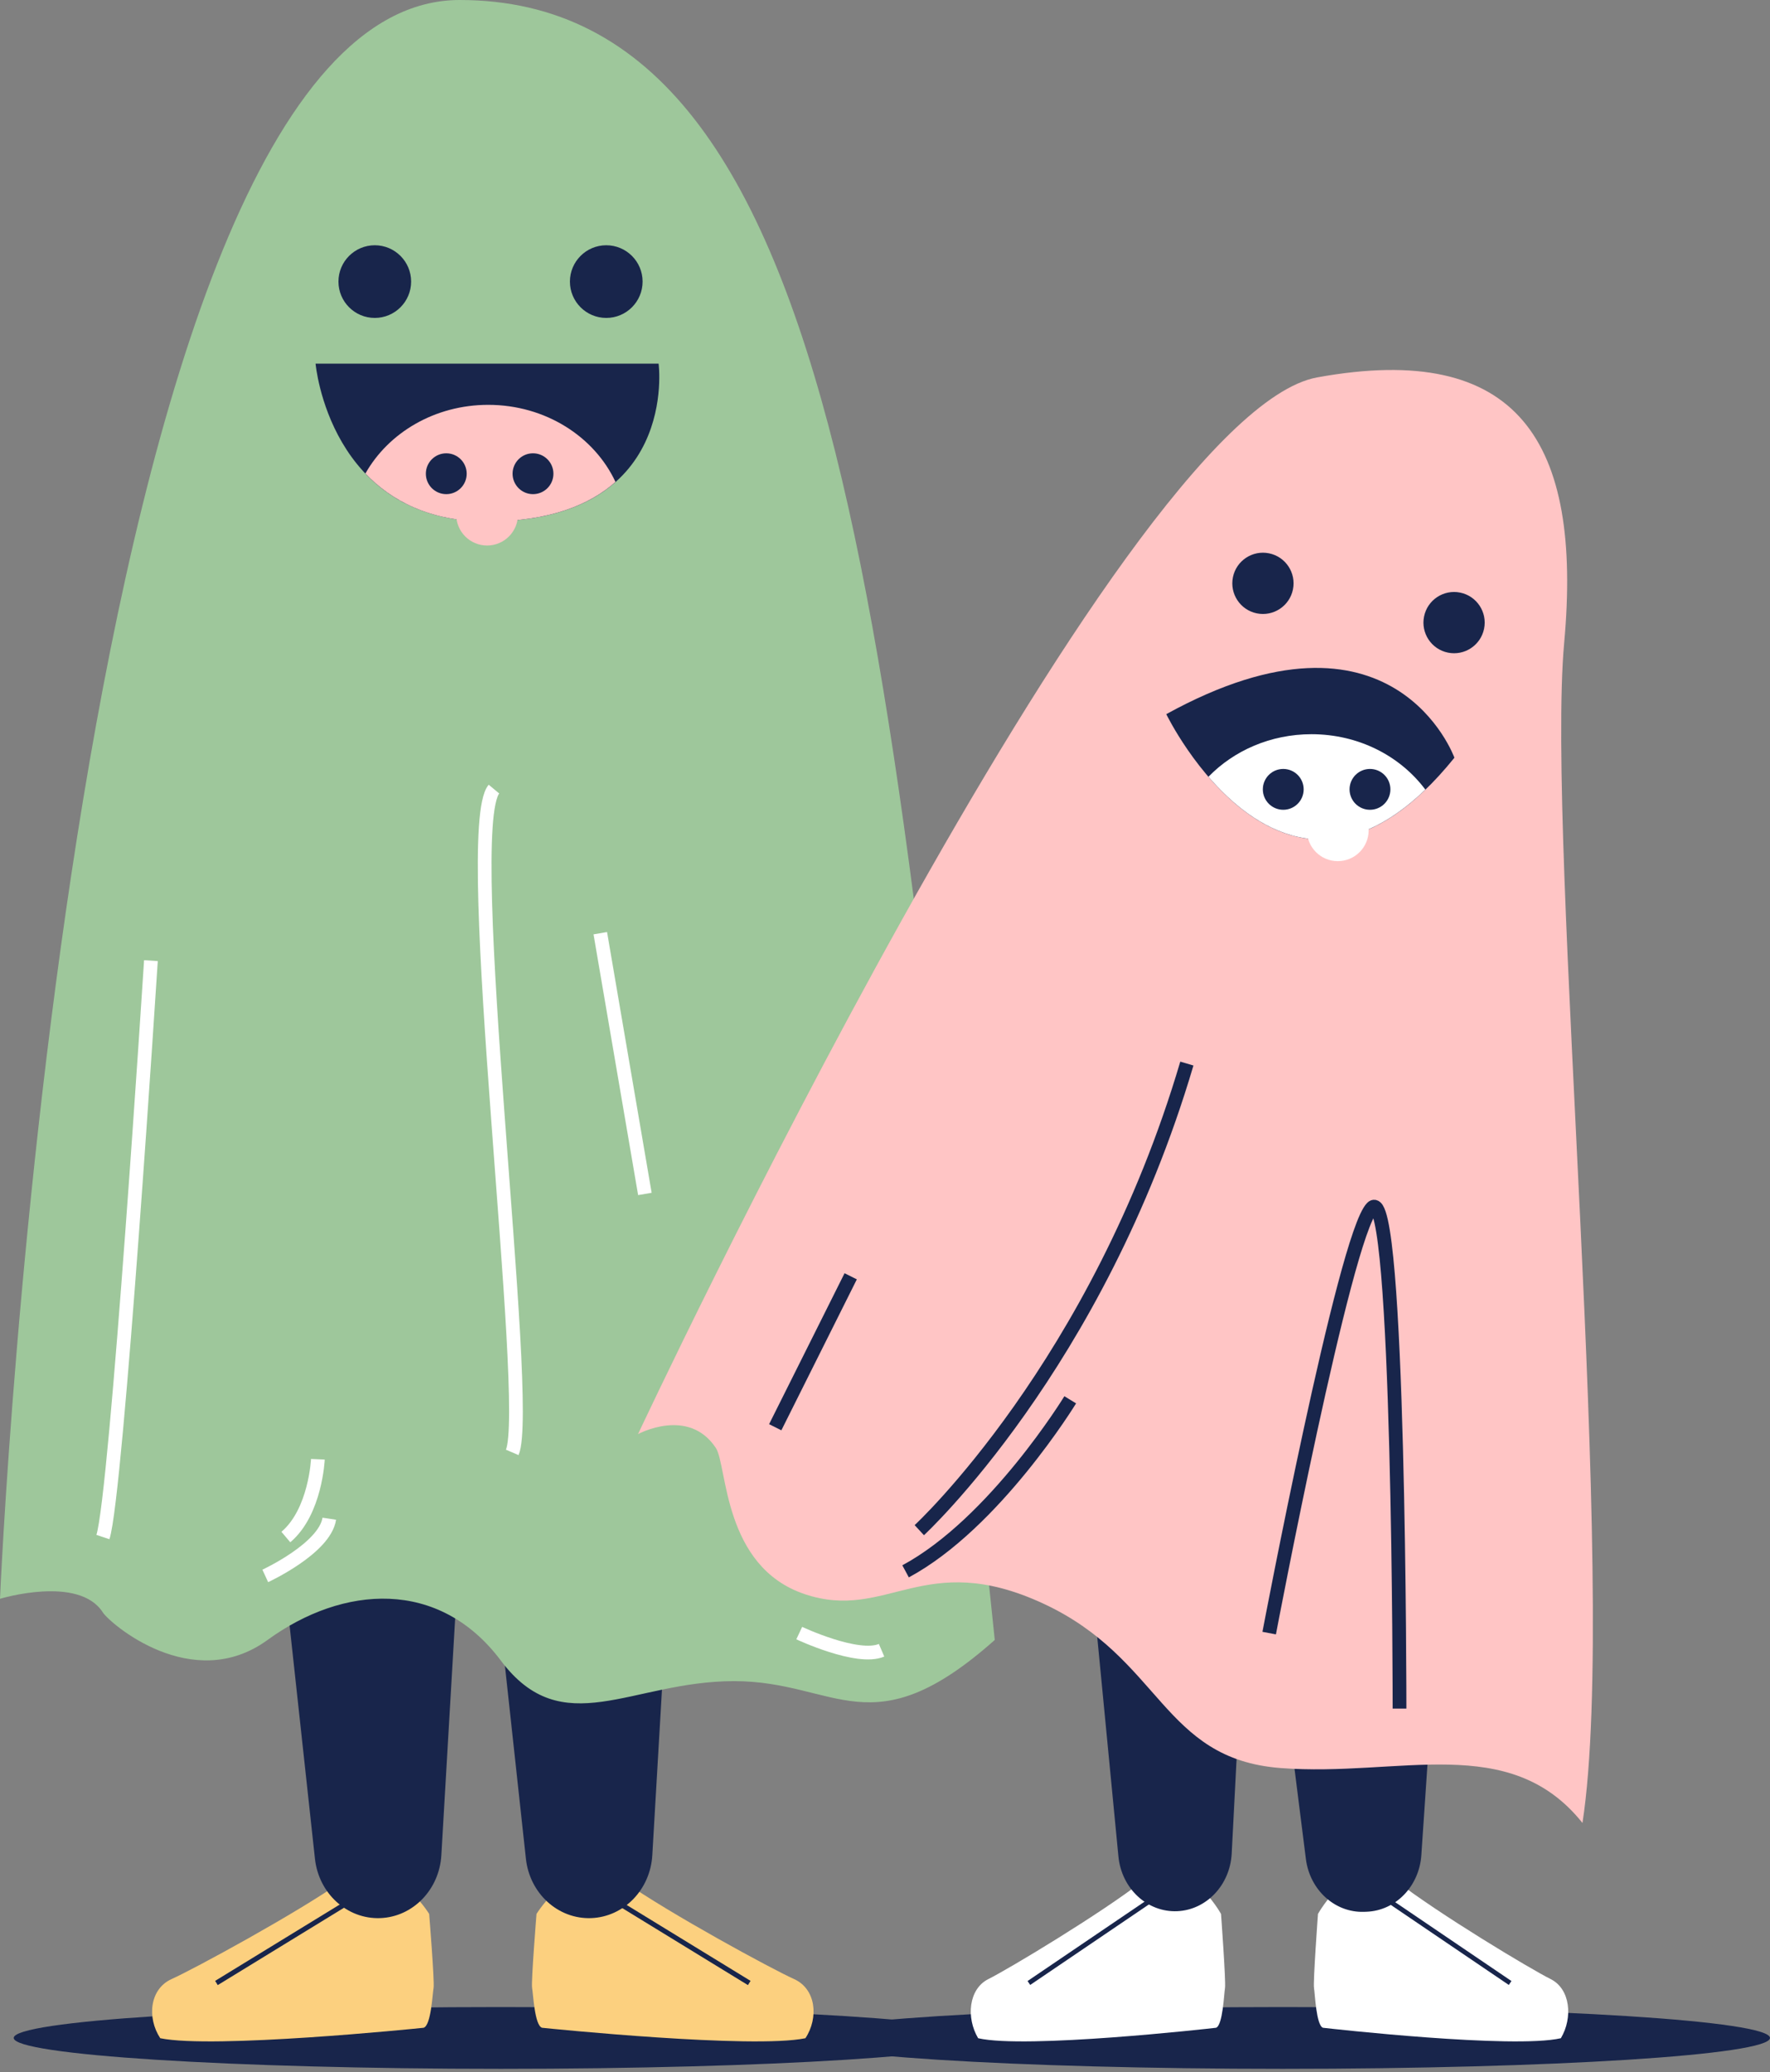 <svg xmlns="http://www.w3.org/2000/svg" width="129" height="151" viewBox="0 0 129 151">
    <rect x="0" y="0" width="129" height="151" fill="#808080" stroke="none"/>
    <g fill="none" fill-rule="evenodd">
        <g>
            <g>
                <path fill="#18254B" d="M58 148.5c0 1.243 15.894 2.25 35.5 2.25s35.5-1.007 35.5-2.25-15.894-2.25-35.5-2.25S58 147.257 58 148.5" transform="translate(-1028 -3847) translate(1028 3847)"/>
                <path fill="#18254B" d="M1 148.5c0 1.243 15.894 2.25 35.5 2.25S72 149.743 72 148.5s-15.894-2.25-35.5-2.25S1 147.257 1 148.5" transform="translate(-1028 -3847) translate(1028 3847)"/>
                <path fill="#FCD07F" d="M39.102 139.463s-.401 4.96-.321 5.392c.08.431.178 2.722.721 2.903.642.071 15.344 1.554 19.198.763.981-1.488.775-3.593-.83-4.313-1.606-.719-9.091-4.782-12.463-7.155-3.373-2.373-6.305 2.41-6.305 2.41" transform="translate(-1028 -3847) translate(1028 3847)"/>
                <path stroke="#18254B" stroke-width=".362" d="M44.94 138.575L54.606 144.496" transform="translate(-1028 -3847) translate(1028 3847)"/>
                <path fill="#FCD07F" d="M31.278 139.463s.401 4.96.321 5.392c-.08.431-.178 2.722-.722 2.903-.642.071-15.344 1.554-19.198.763-.98-1.488-.775-3.593.831-4.313 1.606-.719 9.091-4.782 12.463-7.155 3.373-2.373 6.305 2.41 6.305 2.41" transform="translate(-1028 -3847) translate(1028 3847)"/>
                <path stroke="#18254B" stroke-width=".362" d="M25.44 138.575L15.774 144.496" transform="translate(-1028 -3847) translate(1028 3847)"/>
                <path fill="#18254B" d="M21.03 117.75l1.924 17.693c.276 2.536 2.353 4.42 4.768 4.325 2.376-.093 4.297-2.075 4.444-4.582l1.068-18.305c.186-3.188-2.526-5.704-5.495-5.097l-2.992.61c-2.373.486-3.993 2.819-3.717 5.356M36.405 117.75l1.924 17.693c.276 2.536 2.353 4.42 4.768 4.325 2.376-.093 4.297-2.075 4.444-4.582l1.068-18.305c.186-3.188-2.526-5.704-5.495-5.097l-2.992.61c-2.373.486-3.993 2.819-3.717 5.356" transform="translate(-1028 -3847) translate(1028 3847)"/>
                <path fill="#FFF" d="M96.056 139.463s-.363 4.96-.29 5.392c.072.431.161 2.722.652 2.903.58.071 13.86 1.554 17.34.763.886-1.488.7-3.593-.75-4.313-1.45-.719-8.212-4.782-11.258-7.155-3.046-2.373-5.694 2.41-5.694 2.41" transform="translate(-1028 -3847) translate(1028 3847)"/>
                <path stroke="#18254B" stroke-width=".344" d="M101.329 138.575L110.06 144.496" transform="translate(-1028 -3847) translate(1028 3847)"/>
                <path fill="#FFF" d="M88.99 139.463s.363 4.96.29 5.392c-.072.431-.16 2.722-.652 2.903-.58.071-13.859 1.554-17.34.763-.886-1.488-.7-3.593.751-4.313 1.45-.719 8.211-4.782 11.257-7.155 3.046-2.373 5.694 2.41 5.694 2.41" transform="translate(-1028 -3847) translate(1028 3847)"/>
                <path stroke="#18254B" stroke-width=".344" d="M83.717 138.575L74.986 144.496" transform="translate(-1028 -3847) translate(1028 3847)"/>
                <path fill="#18254B" d="M79.676 116.26l1.836 19.014c.225 2.34 2.105 4.087 4.291 3.99 2.13-.095 3.846-1.913 3.965-4.203l1.018-19.67c.152-2.934-2.332-5.219-5.003-4.604l-2.854.657c-2.069.477-3.47 2.553-3.253 4.815M93.595 122.927l1.579 12.528c.285 2.262 2.114 3.926 4.236 3.855l.18-.006c2.12-.072 3.848-1.855 4-4.13l.879-12.988c.194-2.872-2.16-5.184-4.802-4.718l-2.638.465c-2.213.391-3.735 2.604-3.434 4.993" transform="translate(-1028 -3847) translate(1028 3847)"/>
                <path fill="#9EC79B" d="M0 116.5S5 0 33.5 0s31.5 48 39 119.5c-9 8-11.5 3-19 3S41 127 36.5 121s-11.5-5.5-17-1.5-11.516-1.24-12-2c-1.75-2.75-7.5-1-7.5-1" transform="translate(-1028 -3847) translate(1028 3847)"/>
                <path fill="#18254B" d="M41.537 20.519c0 1.462 1.186 2.648 2.648 2.648 1.462 0 2.648-1.186 2.648-2.648 0-1.462-1.186-2.648-2.648-2.648-1.462 0-2.648 1.186-2.648 2.648M24.667 20.519c0 1.462 1.186 2.648 2.648 2.648 1.462 0 2.648-1.186 2.648-2.648 0-1.462-1.186-2.648-2.648-2.648-1.462 0-2.648 1.186-2.648 2.648" transform="translate(-1028 -3847) translate(1028 3847)"/>
                <path fill="#FFC5C5" d="M46.5 104.5s34.833-74.333 49.5-77c14.667-2.667 19.333 4.667 18 19.333-1.333 14.667 4 68.667 1.333 86-5.333-6.666-13.333-3.333-22-4-8.666-.666-8.666-8-17.333-12-8.667-4-11.333 1.334-17.333-.666-6-2-5.648-9.388-6.5-10.667-2-3-5.667-1-5.667-1" transform="translate(-1028 -3847) translate(1028 3847)"/>
                <path fill="#18254B" d="M103.788 44.92c-.248 1.207.53 2.387 1.737 2.635 1.208.248 2.388-.53 2.636-1.738.248-1.207-.53-2.387-1.737-2.635-1.208-.248-2.388.53-2.636 1.737M89.858 42.057c-.248 1.208.53 2.388 1.737 2.636 1.208.248 2.388-.53 2.636-1.738.248-1.207-.53-2.387-1.737-2.635-1.208-.248-2.388.53-2.636 1.737M106 55.213s-4.421-12.3-21-3.174c0 0 8.842 18.25 21 3.174" transform="translate(-1028 -3847) translate(1028 3847)"/>
                <path stroke="#18254B" d="M67 111.5s13-12 19.5-34M78 102s-5.5 9-12 12.5M92.5 119S98 90 100 88s2 36.5 2 36.5M62 93L56.5 104" transform="translate(-1028 -3847) translate(1028 3847)"/>
                <path stroke="#FFF" d="M7.5 112c1-3 3.5-42 3.5-42M37.333 105.833C38.833 102.333 33.5 60.5 36 57.5M43.75 68L47 87M58.25 119s4.25 2 6 1.25M19.333 114.833s4.333-2 4.667-4.167M23.167 106.333S23 110.166 20.834 112" transform="translate(-1028 -3847) translate(1028 3847)"/>
                <path fill="#18254B" d="M23 26.5h25S49.536 38 35.5 38C24 38 23 26.5 23 26.5" transform="translate(-1028 -3847) translate(1028 3847)"/>
                <path fill="#FFC5C5" d="M35.5 38c4.584 0 7.5-1.229 9.358-2.882-1.539-3.303-5.111-5.618-9.275-5.618-3.898 0-7.274 2.034-8.952 5.004C28.493 36.458 31.291 38 35.5 38" transform="translate(-1028 -3847) translate(1028 3847)"/>
                <path fill="#FFF" d="M95.584 53.5c-2.992 0-5.666 1.203-7.51 3.101 3.267 3.794 8.907 7.587 15.808.936-1.816-2.43-4.845-4.037-8.299-4.037" transform="translate(-1028 -3847) translate(1028 3847)"/>
                <path fill="#18254B" d="M37.358 34.519c0 .822.666 1.488 1.488 1.488s1.488-.666 1.488-1.488-.667-1.488-1.489-1.488c-.822 0-1.487.666-1.487 1.488M31.037 34.519c0 .822.666 1.488 1.488 1.488s1.488-.666 1.488-1.488-.666-1.488-1.488-1.488-1.488.666-1.488 1.488M98.358 57.519c0 .822.665 1.488 1.487 1.488.823 0 1.489-.666 1.489-1.488s-.666-1.488-1.489-1.488c-.822 0-1.487.666-1.487 1.488M92.037 57.519c0 .822.666 1.488 1.488 1.488s1.488-.666 1.488-1.488-.666-1.488-1.488-1.488-1.488.666-1.488 1.488" transform="translate(-1028 -3847) translate(1028 3847)"/>
                <path fill="#FFC5C5" d="M33.25 37.5c0 1.243 1.007 2.25 2.25 2.25s2.25-1.007 2.25-2.25-1.007-2.25-2.25-2.25-2.25 1.007-2.25 2.25" transform="translate(-1028 -3847) translate(1028 3847)"/>
                <path fill="#FFF" d="M95.25 60.5c0 1.243 1.007 2.25 2.25 2.25s2.25-1.007 2.25-2.25-1.007-2.25-2.25-2.25-2.25 1.007-2.25 2.25" transform="translate(-1028 -3847) translate(1028 3847)"/>
            </g>
        </g>
    </g>
</svg>
